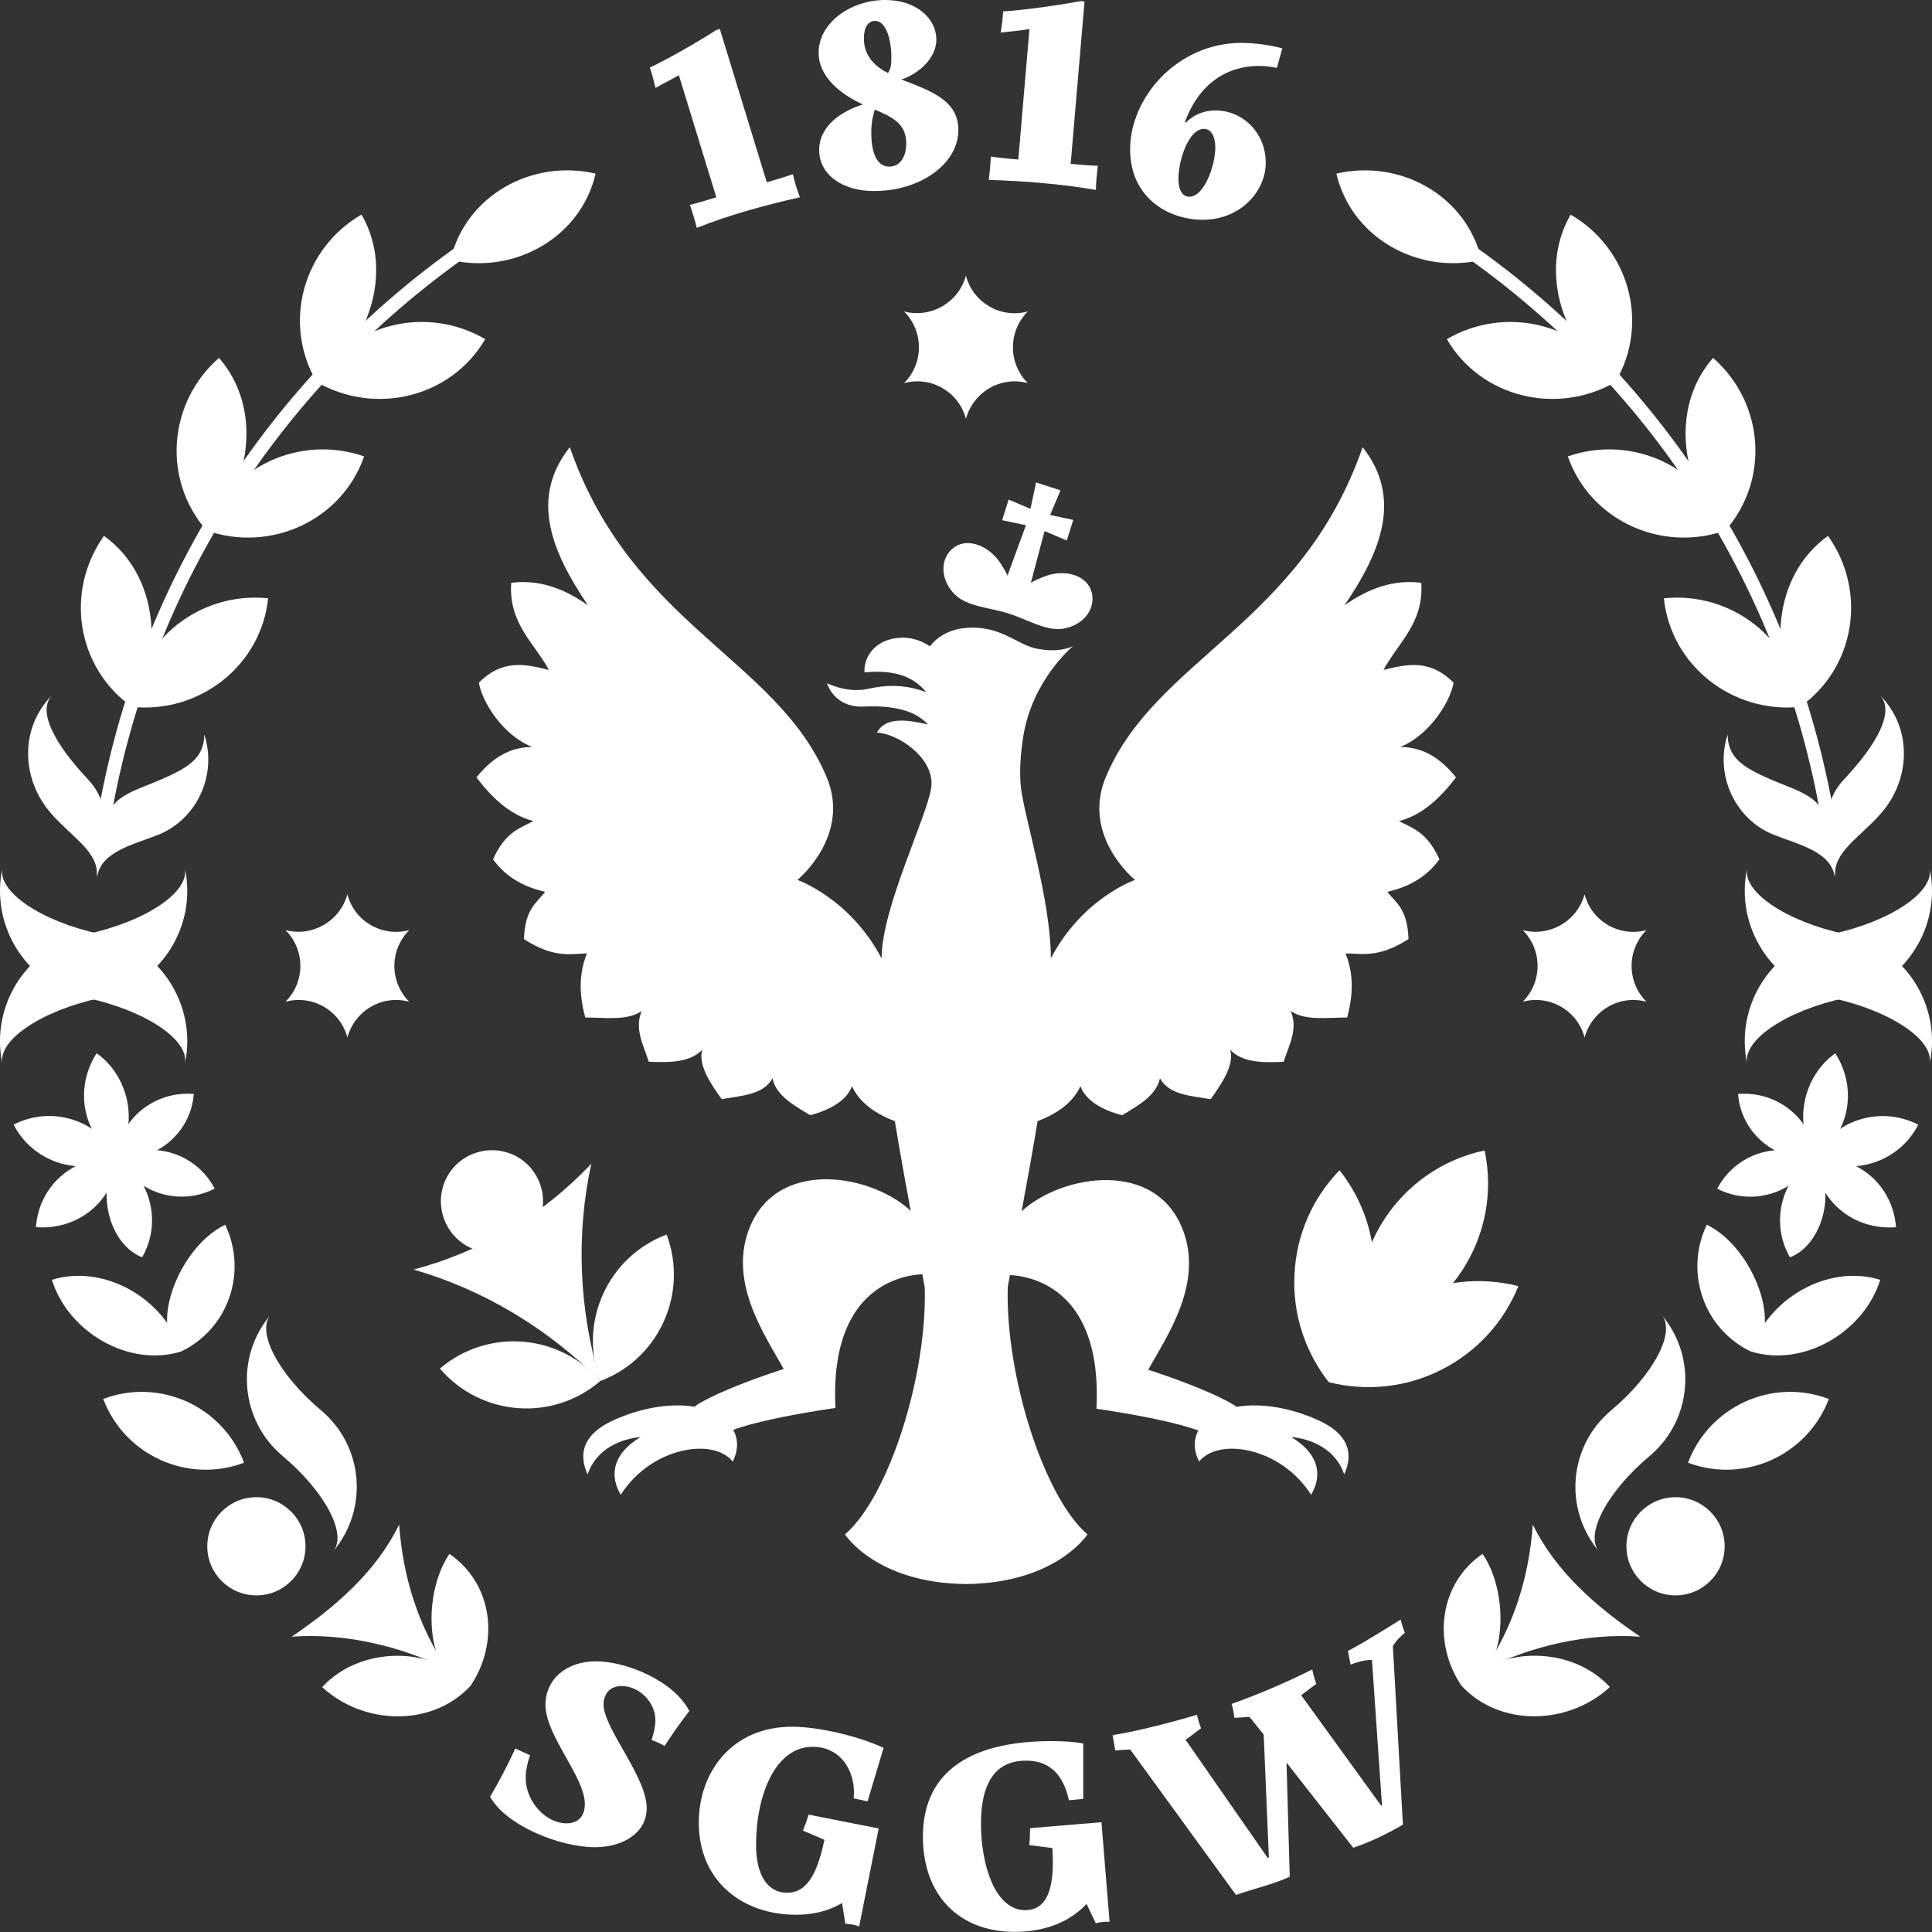 <svg width="56" height="56" viewBox="0 0 56 56" fill="none" xmlns="http://www.w3.org/2000/svg">
<rect x="0" y="0" width="56" height="56" fill="#333333" stroke="none"/>
<path d="M2.911 28.925C1.196 29.295 -0.078 30.152 0.071 30.844C-0.298 29.13 0.803 27.439 2.517 27.077C4.232 26.708 5.506 25.85 5.357 25.158C5.726 26.865 4.633 28.556 2.911 28.925Z" fill="white"/>
<path d="M2.518 28.925C4.232 29.295 5.506 30.152 5.357 30.844C5.727 29.13 4.626 27.439 2.911 27.077C1.196 26.708 -0.078 25.85 0.072 25.158C-0.298 26.865 0.795 28.556 2.518 28.925Z" fill="white"/>
<path d="M53.09 28.925C54.804 29.295 56.079 30.152 55.929 30.844C56.299 29.13 55.198 27.439 53.483 27.077C51.769 26.708 50.495 25.85 50.644 25.158C50.275 26.865 51.368 28.556 53.09 28.925Z" fill="white"/>
<path d="M53.483 28.925C51.768 29.295 50.494 30.152 50.644 30.844C50.274 29.13 51.375 27.439 53.09 27.077C54.804 26.708 56.078 25.85 55.929 25.158C56.298 26.865 55.205 28.556 53.483 28.925Z" fill="white"/>
<path d="M8.19 42.201C9.417 43.231 10.07 44.466 9.661 44.962C10.691 43.735 10.534 41.91 9.307 40.88C8.08 39.849 7.428 38.615 7.837 38.119C6.806 39.338 6.964 41.171 8.19 42.201Z" fill="white"/>
<path d="M47.815 42.203C46.588 43.233 45.935 44.468 46.344 44.963C45.314 43.736 45.471 41.912 46.698 40.882C47.925 39.851 48.578 38.617 48.169 38.121C49.199 39.34 49.042 41.173 47.815 42.203Z" fill="white"/>
<path d="M12.962 48.375C11.585 47.707 9.981 47.329 8.455 47.44C9.721 46.582 10.901 45.56 11.569 44.191C11.68 45.709 12.112 47.109 12.962 48.375Z" fill="white"/>
<path d="M13.64 48.862C12.531 50.066 10.541 50.011 9.338 48.902C10.447 47.698 12.555 47.698 13.64 48.862Z" fill="white"/>
<path d="M13.639 48.863C14.489 47.605 14.284 45.898 13.026 45.041C12.177 46.299 12.365 48.73 13.639 48.863Z" fill="white"/>
<path d="M5.255 39.173C3.737 39.645 1.976 38.614 1.504 37.096C3.022 36.625 4.784 37.647 5.255 39.173Z" fill="white"/>
<path d="M5.253 39.173C6.622 38.512 7.18 36.876 6.528 35.5C5.151 36.161 4.286 38.575 5.253 39.173Z" fill="white"/>
<path d="M5.617 31.709C5.53 32.857 4.508 33.683 3.359 33.588C3.454 32.44 4.468 31.614 5.617 31.709Z" fill="white"/>
<path d="M3.416 33.565C3.322 34.8 2.276 35.665 1.041 35.57C1.135 34.328 2.181 33.463 3.416 33.565Z" fill="white"/>
<path d="M6.222 34.453C5.199 34.98 3.941 34.579 3.414 33.564C4.444 33.037 5.695 33.438 6.222 34.453Z" fill="white"/>
<path d="M3.415 33.558C2.314 34.124 0.961 33.699 0.395 32.598C1.496 32.032 2.848 32.457 3.415 33.558Z" fill="white"/>
<path d="M2.801 30.529C3.705 31.166 4.043 32.519 3.399 33.526C2.384 32.889 2.148 31.544 2.801 30.529Z" fill="white"/>
<path d="M3.395 33.533C4.402 34.178 4.685 35.476 4.119 36.443C4.127 36.435 4.127 36.443 4.119 36.443C3.175 36.074 2.758 34.532 3.395 33.533Z" fill="white"/>
<path d="M3.823 20.488C2.219 19.348 1.873 17.138 3.013 15.533C4.61 16.674 4.744 18.994 3.823 20.488Z" fill="white"/>
<path d="M3.816 20.488C5.775 20.693 7.568 19.3 7.772 17.342C5.814 17.138 4.021 18.53 3.816 20.488Z" fill="white"/>
<path d="M5.993 15.383C4.695 13.904 4.868 11.671 6.347 10.373C7.644 11.86 7.235 14.14 5.993 15.383Z" fill="white"/>
<path d="M5.984 15.376C7.84 16.029 9.909 15.085 10.554 13.229C8.706 12.584 6.637 13.52 5.984 15.376Z" fill="white"/>
<path d="M9.173 11.063C8.182 9.365 8.78 7.202 10.479 6.219C11.462 7.925 10.62 10.088 9.173 11.063Z" fill="white"/>
<path d="M9.164 11.065C10.863 12.056 13.073 11.529 14.064 9.83C12.365 8.839 10.155 9.366 9.164 11.065Z" fill="white"/>
<path d="M1.526 20.135C0.567 21.078 0.598 22.581 1.495 23.595C2.132 24.311 2.871 24.696 2.808 25.42L2.958 24.61C3.052 24.012 3.194 23.265 2.533 22.573C1.613 21.59 1.046 20.607 1.526 20.135Z" fill="white"/>
<path d="M5.921 21.289C6.306 22.469 5.701 23.743 4.6 24.191C3.892 24.474 2.917 24.679 2.814 25.426C2.814 25.426 2.814 25.3 2.838 25.033C2.972 23.601 3.105 23.224 4.073 22.838C5.284 22.351 5.913 22.099 5.921 21.289Z" fill="white"/>
<path d="M13.057 7.534C13.489 5.678 15.408 4.6 17.264 5.033C16.832 6.889 14.905 7.966 13.057 7.534Z" fill="white"/>
<path d="M2.802 25.26C2.802 25.26 2.817 25.04 2.849 24.914C2.912 24.686 3.116 24.324 3.163 24.025C4.233 17.308 7.985 11.3 13.624 7.36L13.396 7.037C7.67 11.04 3.856 17.143 2.778 23.97C2.731 24.269 2.637 24.552 2.786 24.992C2.825 25.118 2.802 25.26 2.802 25.26Z" fill="white"/>
<path d="M7.431 46.243C8.218 46.243 8.855 45.606 8.855 44.82C8.855 44.034 8.218 43.397 7.431 43.397C6.645 43.397 6.008 44.034 6.008 44.82C6.008 45.606 6.645 46.243 7.431 46.243Z" fill="white"/>
<path d="M2.992 40.55C4.628 39.928 6.461 40.762 7.074 42.398C5.438 43.011 3.614 42.185 2.992 40.55Z" fill="white"/>
<path d="M43.037 48.375C44.413 47.707 46.018 47.329 47.544 47.44C46.277 46.582 45.098 45.56 44.429 44.191C44.319 45.709 43.886 47.109 43.037 48.375Z" fill="white"/>
<path d="M42.361 48.86C43.47 50.064 45.46 50.009 46.663 48.9C45.554 47.696 43.447 47.696 42.361 48.86Z" fill="white"/>
<path d="M42.361 48.861C41.512 47.603 41.716 45.896 42.974 45.039C43.824 46.297 43.635 48.728 42.361 48.861Z" fill="white"/>
<path d="M50.748 39.173C52.266 39.645 54.028 38.614 54.499 37.096C52.982 36.625 51.22 37.647 50.748 39.173Z" fill="white"/>
<path d="M50.746 39.173C49.377 38.512 48.819 36.876 49.471 35.5C50.848 36.161 51.713 38.575 50.746 39.173Z" fill="white"/>
<path d="M50.379 31.71C50.465 32.859 51.488 33.684 52.636 33.59C52.542 32.442 51.527 31.616 50.379 31.71Z" fill="white"/>
<path d="M52.582 33.567C52.676 34.802 53.722 35.667 54.957 35.572C54.863 34.33 53.817 33.465 52.582 33.567Z" fill="white"/>
<path d="M49.775 34.455C50.798 34.982 52.056 34.581 52.583 33.566C51.553 33.039 50.302 33.44 49.775 34.455Z" fill="white"/>
<path d="M52.582 33.56C53.683 34.126 55.036 33.701 55.602 32.6C54.501 32.034 53.148 32.459 52.582 33.56Z" fill="white"/>
<path d="M53.197 30.531C52.293 31.168 51.955 32.521 52.599 33.528C53.614 32.891 53.85 31.546 53.197 30.531Z" fill="white"/>
<path d="M52.607 33.535C51.6 34.18 51.317 35.478 51.884 36.445C51.876 36.437 51.876 36.445 51.884 36.445C52.827 36.075 53.244 34.534 52.607 33.535Z" fill="white"/>
<path d="M52.176 20.488C53.78 19.348 54.126 17.138 52.986 15.533C51.389 16.674 51.256 18.994 52.176 20.488Z" fill="white"/>
<path d="M52.184 20.488C50.226 20.693 48.433 19.3 48.228 17.342C50.187 17.138 51.98 18.53 52.184 20.488Z" fill="white"/>
<path d="M50.008 15.383C51.306 13.904 51.133 11.671 49.654 10.373C48.356 11.86 48.766 14.14 50.008 15.383Z" fill="white"/>
<path d="M50.015 15.376C48.159 16.029 46.09 15.085 45.445 13.229C47.294 12.584 49.362 13.52 50.015 15.376Z" fill="white"/>
<path d="M46.83 11.065C47.821 9.367 47.223 7.204 45.525 6.221C44.542 7.927 45.383 10.09 46.83 11.065Z" fill="white"/>
<path d="M46.837 11.065C45.138 12.056 42.928 11.529 41.938 9.83C43.636 8.839 45.846 9.366 46.837 11.065Z" fill="white"/>
<path d="M54.474 20.135C55.433 21.078 55.402 22.589 54.505 23.595C53.868 24.311 53.129 24.696 53.192 25.42L53.042 24.61C52.948 24.012 52.807 23.265 53.467 22.573C54.387 21.59 54.954 20.607 54.474 20.135Z" fill="white"/>
<path d="M50.077 21.289C49.692 22.469 50.297 23.743 51.399 24.191C52.106 24.474 53.082 24.679 53.184 25.426C53.184 25.426 53.184 25.3 53.16 25.033C53.027 23.601 52.893 23.224 51.925 22.838C50.714 22.351 50.085 22.099 50.077 21.289Z" fill="white"/>
<path d="M42.944 7.534C42.511 5.678 40.592 4.6 38.736 5.033C39.169 6.889 41.096 7.966 42.944 7.534Z" fill="white"/>
<path d="M53.197 25.26C53.197 25.26 53.181 25.04 53.15 24.914C53.087 24.686 52.882 24.324 52.835 24.025C51.766 17.308 48.014 11.3 42.375 7.36L42.603 7.037C48.329 11.04 52.143 17.143 53.221 23.97C53.268 24.269 53.362 24.552 53.213 24.992C53.173 25.118 53.197 25.26 53.197 25.26Z" fill="white"/>
<path d="M48.566 46.243C49.352 46.243 49.99 45.606 49.99 44.82C49.99 44.034 49.352 43.397 48.566 43.397C47.78 43.397 47.143 44.034 47.143 44.82C47.143 45.606 47.78 46.243 48.566 46.243Z" fill="white"/>
<path d="M53.01 40.55C51.374 39.928 49.541 40.762 48.928 42.398C50.564 43.011 52.388 42.185 53.01 40.55Z" fill="white"/>
<path d="M29.791 11.105C29.217 10.53 29.217 9.603 29.791 9.028C29.013 9.241 28.203 8.777 27.998 7.99C27.786 8.769 26.984 9.233 26.205 9.028C26.779 9.603 26.779 10.53 26.205 11.105C26.984 10.892 27.794 11.356 27.998 12.143C28.211 11.356 29.013 10.892 29.791 11.105Z" fill="white"/>
<path d="M47.723 29.036C47.149 28.462 47.149 27.534 47.723 26.96C46.944 27.172 46.134 26.708 45.93 25.922C45.718 26.701 44.915 27.165 44.137 26.96C44.711 27.534 44.711 28.462 44.137 29.036C44.915 28.824 45.725 29.288 45.93 30.075C46.142 29.288 46.944 28.824 47.723 29.036Z" fill="white"/>
<path d="M11.862 29.036C11.288 28.462 11.288 27.534 11.862 26.96C11.083 27.172 10.273 26.708 10.069 25.922C9.856 26.701 9.054 27.165 8.275 26.96C8.85 27.534 8.85 28.462 8.275 29.036C9.054 28.824 9.864 29.288 10.069 30.075C10.281 29.288 11.083 28.824 11.862 29.036Z" fill="white"/>
<path d="M26.898 36.934C26.898 36.934 24.012 36.721 24.216 40.811C24.216 40.811 21.18 41.228 20.764 41.716C20.127 42.416 19.552 41.11 20.245 40.693C20.96 40.268 22.195 39.852 22.714 39.679C22.195 38.727 21.055 37.138 21.755 35.518C22.628 33.513 25.412 34.079 26.473 35.172L26.898 36.934Z" fill="white"/>
<path d="M29.1 36.957C29.1 36.957 31.986 36.745 31.782 40.834C31.782 40.834 34.817 41.251 35.234 41.739C35.871 42.439 36.445 41.133 35.753 40.717C35.038 40.292 33.803 39.875 33.284 39.702C33.803 38.75 34.943 37.162 34.243 35.542C33.37 33.536 30.586 34.102 29.524 35.196L29.1 36.957Z" fill="white"/>
<path d="M25.553 27.778C24.632 26.032 23.114 25.505 23.114 25.505C23.114 25.505 24.672 24.231 23.964 22.532C22.525 19.095 18.301 18.112 16.516 12.961C15.36 14.424 15.966 15.957 17.043 17.546C16.335 17.043 15.596 16.791 14.817 16.893C14.739 18.073 15.478 18.623 15.91 19.418C15.234 19.253 14.566 19.095 13.881 19.788C13.96 20.299 14.534 21.29 15.423 21.651C14.904 21.659 14.369 21.84 13.81 22.532C14.298 23.177 14.833 23.641 15.462 23.799C15.061 24.011 14.652 24.113 14.29 24.907C14.668 25.427 15.171 25.702 15.8 25.851C15.549 26.182 15.218 26.339 15.187 27.22C16.084 27.802 16.579 27.637 17.012 27.637C16.815 28.132 16.752 28.714 16.964 29.493C17.546 29.493 18.183 29.595 18.6 29.304C18.38 29.831 18.655 30.295 18.805 30.775C19.457 30.806 20.016 30.782 20.354 30.428C20.236 30.877 20.582 31.388 20.92 31.86C21.494 31.758 22.131 31.734 22.391 31.254C22.493 31.75 22.997 32.033 23.484 32.324C24.035 32.182 24.546 31.907 24.695 31.482C24.884 31.899 25.277 32.245 25.938 32.497C26.213 34.18 26.599 36.162 26.803 37.31C26.882 39.866 25.757 43.398 24.491 44.475C24.491 44.475 25.395 45.891 27.998 45.914H28.006H28.014C30.617 45.883 31.522 44.475 31.522 44.475C30.256 43.398 29.139 39.858 29.21 37.31C29.406 36.162 29.8 34.18 30.075 32.497C30.735 32.245 31.129 31.899 31.317 31.482C31.467 31.907 31.978 32.19 32.529 32.324C33.016 32.033 33.52 31.742 33.622 31.254C33.881 31.734 34.518 31.765 35.093 31.86C35.431 31.38 35.777 30.877 35.659 30.428C35.989 30.782 36.555 30.814 37.208 30.775C37.358 30.295 37.633 29.839 37.413 29.304C37.83 29.595 38.467 29.493 39.048 29.493C39.261 28.714 39.198 28.124 39.001 27.637C39.434 27.629 39.929 27.794 40.826 27.22C40.794 26.339 40.472 26.182 40.212 25.851C40.842 25.702 41.345 25.427 41.722 24.907C41.361 24.113 40.952 24.011 40.551 23.799C41.18 23.641 41.715 23.177 42.202 22.532C41.644 21.84 41.117 21.659 40.59 21.651C41.471 21.29 42.053 20.291 42.132 19.788C41.447 19.095 40.771 19.253 40.102 19.418C40.527 18.623 41.274 18.065 41.196 16.893C40.417 16.791 39.678 17.043 38.97 17.546C40.047 15.965 40.645 14.424 39.497 12.961C37.712 18.112 33.48 19.088 32.049 22.532C31.341 24.239 32.898 25.505 32.898 25.505C32.898 25.505 31.372 26.032 30.46 27.778C30.46 26.127 29.697 23.688 29.595 22.855C29.54 22.407 29.579 21.864 29.658 21.353C29.918 19.725 31.066 18.757 31.105 18.726C31.081 18.741 30.688 18.946 29.996 18.789C29.925 18.773 29.855 18.749 29.784 18.718C29.296 18.521 28.793 18.089 27.881 18.215C27.487 18.27 27.173 18.458 26.968 18.718C26.96 18.726 26.96 18.726 26.953 18.734C26.614 18.506 26.26 18.443 25.914 18.506C25.34 18.608 25.057 19.04 25.057 19.434C25.057 19.489 25.057 19.489 25.057 19.489C25.907 19.41 26.457 19.591 26.85 20.063C26.394 19.898 25.891 19.803 25.151 19.968C24.554 20.102 23.972 19.803 23.972 19.803C23.972 19.803 24.168 20.527 25.057 20.48C26.087 20.432 26.607 20.684 26.898 20.999C26.308 20.865 25.671 20.763 25.419 21.235C26.017 21.258 27.11 21.974 26.992 22.831C26.866 23.688 25.553 26.323 25.553 27.778Z" fill="white"/>
<path d="M17.788 41.164C16.915 41.557 16.75 42.124 17.033 42.737C17.293 41.958 18.056 41.699 18.567 41.652C17.694 42.187 17.694 42.824 17.993 43.327C18.866 41.95 20.674 41.652 21.241 42.367L21.233 42.375C21.382 42.092 21.406 41.793 21.296 41.534C20.895 40.637 19.322 40.472 17.788 41.164Z" fill="white"/>
<path d="M38.207 41.164C39.08 41.557 39.245 42.124 38.962 42.737C38.703 41.958 37.94 41.699 37.428 41.652C38.301 42.187 38.301 42.824 38.003 43.327C37.13 41.95 35.321 41.652 34.755 42.367L34.762 42.375C34.613 42.092 34.589 41.793 34.699 41.534C35.1 40.637 36.673 40.472 38.207 41.164Z" fill="white"/>
<path fill-rule="evenodd" clip-rule="evenodd" d="M29.4 17.224C29.652 16.957 30.226 16.713 30.43 16.658C30.942 16.524 31.531 16.689 31.649 17.192C31.759 17.696 31.358 18.136 30.816 18.223C30.32 18.301 29.778 17.955 29.235 17.782C28.684 17.609 28.047 17.586 27.686 17.24C27.292 16.862 27.214 16.265 27.591 15.918C27.969 15.572 28.551 15.777 28.889 16.178C29.023 16.327 29.345 16.862 29.4 17.224Z" fill="white"/>
<path d="M29.671 17.68L28.924 17.444L29.812 15.021L30.332 15.187L29.671 17.68Z" fill="white"/>
<path d="M30.031 13.984L30.739 14.213L30.33 15.188L29.811 15.023L30.031 13.984Z" fill="white"/>
<path d="M29.047 15.078L29.236 14.48L30.14 14.866L30.014 15.283L29.047 15.078Z" fill="white"/>
<path d="M31.109 15.07L30.92 15.667L30.016 15.282L30.142 14.865L31.109 15.07Z" fill="white"/>
<path d="M43.032 33.346C43.559 35.839 41.971 38.285 39.477 38.812C38.951 36.319 40.547 33.873 43.032 33.346Z" fill="white"/>
<path d="M41.785 39.7C42.839 39.166 43.602 38.293 44.011 37.278C42.949 37.011 41.793 37.105 40.739 37.64C40.267 37.884 39.85 38.191 39.496 38.552C39.685 38.088 39.795 37.577 39.827 37.05C39.89 35.87 39.504 34.777 38.828 33.92C38.065 34.706 37.577 35.76 37.522 36.932C37.459 38.112 37.845 39.205 38.513 40.062C39.575 40.33 40.731 40.235 41.785 39.7Z" fill="white"/>
<path d="M17.398 40.031C16.21 38.647 14.134 38.49 12.75 39.669C13.938 41.053 16.014 41.219 17.398 40.031Z" fill="white"/>
<path d="M17.396 40.03C16.759 38.324 17.616 36.428 19.323 35.783C19.96 37.49 19.103 39.393 17.396 40.03Z" fill="white"/>
<path d="M11.988 36.798C14.002 37.38 15.873 38.496 17.399 40.03C16.778 37.962 16.691 35.783 17.14 33.73C15.74 35.217 13.962 36.279 11.988 36.798Z" fill="white"/>
<path d="M15.034 36.083C15.735 35.658 15.947 34.746 15.522 34.046C15.097 33.346 14.185 33.133 13.485 33.558C12.785 33.983 12.573 34.895 12.998 35.595C13.422 36.295 14.335 36.515 15.034 36.083Z" fill="white"/>
<path d="M34.471 5.702C34.911 5.702 35.226 4.79 35.226 4.271C35.226 3.972 35.116 3.736 34.896 3.736C34.455 3.736 34.157 4.64 34.157 5.183C34.157 5.513 34.274 5.702 34.471 5.702ZM34.864 6.37C33.85 6.37 32.757 5.718 32.757 4.333C32.757 2.816 34.133 1.243 35.989 1.243C36.311 1.243 36.736 1.29 37.169 1.4L37.011 1.966C36.831 1.935 36.657 1.911 36.492 1.911C35.564 1.911 34.754 2.422 34.345 3.539L34.369 3.555C34.636 3.295 34.935 3.201 35.234 3.201C35.989 3.201 36.689 3.814 36.689 4.727C36.681 5.553 35.95 6.37 34.864 6.37ZM28.659 5.214C28.691 4.986 28.706 4.774 28.722 4.538C28.982 4.577 29.249 4.601 29.516 4.624L29.839 0.842C29.579 0.889 29.265 0.912 29.005 0.944C29.037 0.747 29.068 0.535 29.076 0.33C29.579 0.307 30.712 0.149 31.333 0.031L31.435 0.047L31.034 4.75C31.294 4.774 31.561 4.797 31.821 4.805C31.797 5.041 31.766 5.269 31.766 5.505C30.735 5.324 29.634 5.246 28.659 5.214ZM25.78 4.829C26.079 4.829 26.268 4.554 26.268 4.16C26.268 3.594 25.883 3.398 25.356 3.177C25.277 3.437 25.254 3.641 25.254 3.838C25.254 4.318 25.364 4.829 25.78 4.829ZM25.741 2.116C25.836 1.966 25.836 1.825 25.836 1.636C25.836 1.227 25.71 0.606 25.364 0.606C25.167 0.606 25.041 0.786 25.041 1.101C25.033 1.573 25.309 1.903 25.741 2.116ZM25.655 5.521C25.545 5.529 25.474 5.537 25.324 5.537C24.412 5.537 23.744 5.057 23.744 4.349C23.744 3.641 24.404 3.217 25.01 3.028C24.365 2.729 23.728 2.234 23.728 1.526C23.728 0.676 24.64 0 25.663 0C26.591 0 27.141 0.566 27.141 1.14C27.141 1.73 26.567 2.163 26.127 2.304C26.976 2.635 27.778 2.902 27.778 3.767C27.778 4.719 26.764 5.427 25.655 5.521ZM20.197 6.606C20.142 6.378 20.071 6.158 20 5.938C20.252 5.875 20.511 5.796 20.763 5.718L19.677 2.179C19.449 2.312 19.221 2.422 19.001 2.548C18.954 2.352 18.899 2.147 18.836 1.958C19.3 1.746 20.236 1.211 20.771 0.865L20.865 0.842L22.226 5.285C22.477 5.214 22.855 5.096 22.981 5.049C23.036 5.277 23.083 5.442 23.185 5.718C22.186 5.946 21.132 6.229 20.197 6.606Z" fill="white"/>
<path d="M32.76 50.711C32.634 50.711 32.445 50.734 32.327 50.734L32.249 50.294C32.98 50.184 34.152 49.869 34.695 49.704C34.71 49.775 34.766 49.979 34.813 50.097C34.64 50.215 34.553 50.302 34.364 50.427L36.747 53.856L36.779 53.841L36.629 50.278L36.22 49.767C36.095 49.767 35.906 49.79 35.78 49.79C35.764 49.657 35.733 49.499 35.701 49.389C36.511 49.098 37.243 48.784 38.037 48.391C38.061 48.524 38.108 48.689 38.155 48.807C37.99 48.925 37.896 49.004 37.715 49.138L40.035 52.339L40.058 52.331L39.767 48.115C39.555 48.107 39.288 48.194 39.146 48.249C39.123 48.139 39.099 47.974 39.068 47.856C39.571 47.596 40.483 47.014 40.601 46.943C40.617 47.038 40.672 47.203 40.719 47.329C40.578 47.447 40.483 47.533 40.373 47.714L40.664 52.889C40.192 53.164 39.72 53.392 39.225 53.558L37.29 51.088L37.384 54.399C36.944 54.604 36.323 54.753 35.827 54.926L32.76 50.711ZM31.494 55.186C30.967 55.752 30.212 55.996 29.417 55.996C27.789 55.996 26.751 54.926 26.751 53.235C26.751 51.253 28.277 50.467 30.471 50.467C30.794 50.467 31.14 50.483 31.399 50.538V52.142L30.983 52.181C30.802 51.355 30.353 51.033 29.74 51.033C28.773 51.033 28.434 51.796 28.434 52.858C28.434 54.037 28.835 55.382 29.732 55.367C30.267 55.359 30.518 54.895 30.518 53.974C30.518 53.849 30.511 53.715 30.503 53.566C30.283 53.534 29.976 53.503 29.834 53.479C29.85 53.33 29.858 53.141 29.858 52.991L31.926 52.818L32.162 55.705C32.021 55.697 31.895 55.712 31.761 55.744L31.494 55.186ZM23.071 55.5C21.529 55.5 20.255 54.533 20.255 52.834C20.255 51.355 21.222 50.05 22.96 50.05C23.771 50.05 24.95 50.349 25.611 50.663L25.147 52.213L24.746 52.126C24.817 51.316 24.352 50.632 23.558 50.632C22.473 50.632 21.915 52.024 21.915 53.487C21.915 54.328 22.237 54.863 22.811 54.863C23.362 54.863 23.676 54.376 23.896 53.33C23.692 53.235 23.401 53.117 23.275 53.062C23.33 52.921 23.393 52.748 23.44 52.598L25.469 52.999L24.903 55.838C24.777 55.791 24.636 55.768 24.502 55.76L24.408 55.162C23.983 55.406 23.55 55.5 23.071 55.5ZM17.243 53.542C16.236 53.542 14.671 52.921 14.207 52.079C14.474 51.623 14.718 51.159 14.938 50.679C15.08 50.75 15.222 50.813 15.363 50.876C15.277 51.127 15.237 51.348 15.237 51.529C15.237 52.228 15.827 52.85 16.417 52.85C16.794 52.85 16.952 52.606 16.952 52.291C16.952 51.497 15.811 50.317 15.811 49.413C15.811 48.681 16.409 48.154 17.274 48.154C18.155 48.154 19.532 48.721 19.98 49.594C19.728 49.924 19.484 50.262 19.264 50.608C19.146 50.538 19.02 50.483 18.887 50.435C18.957 50.215 18.997 50.026 18.997 49.869C18.997 49.311 18.501 48.87 18.021 48.87C17.66 48.87 17.494 49.122 17.494 49.405C17.494 50.097 18.745 51.497 18.745 52.409C18.745 53.117 18.076 53.542 17.243 53.542Z" fill="white"/>
</svg>

